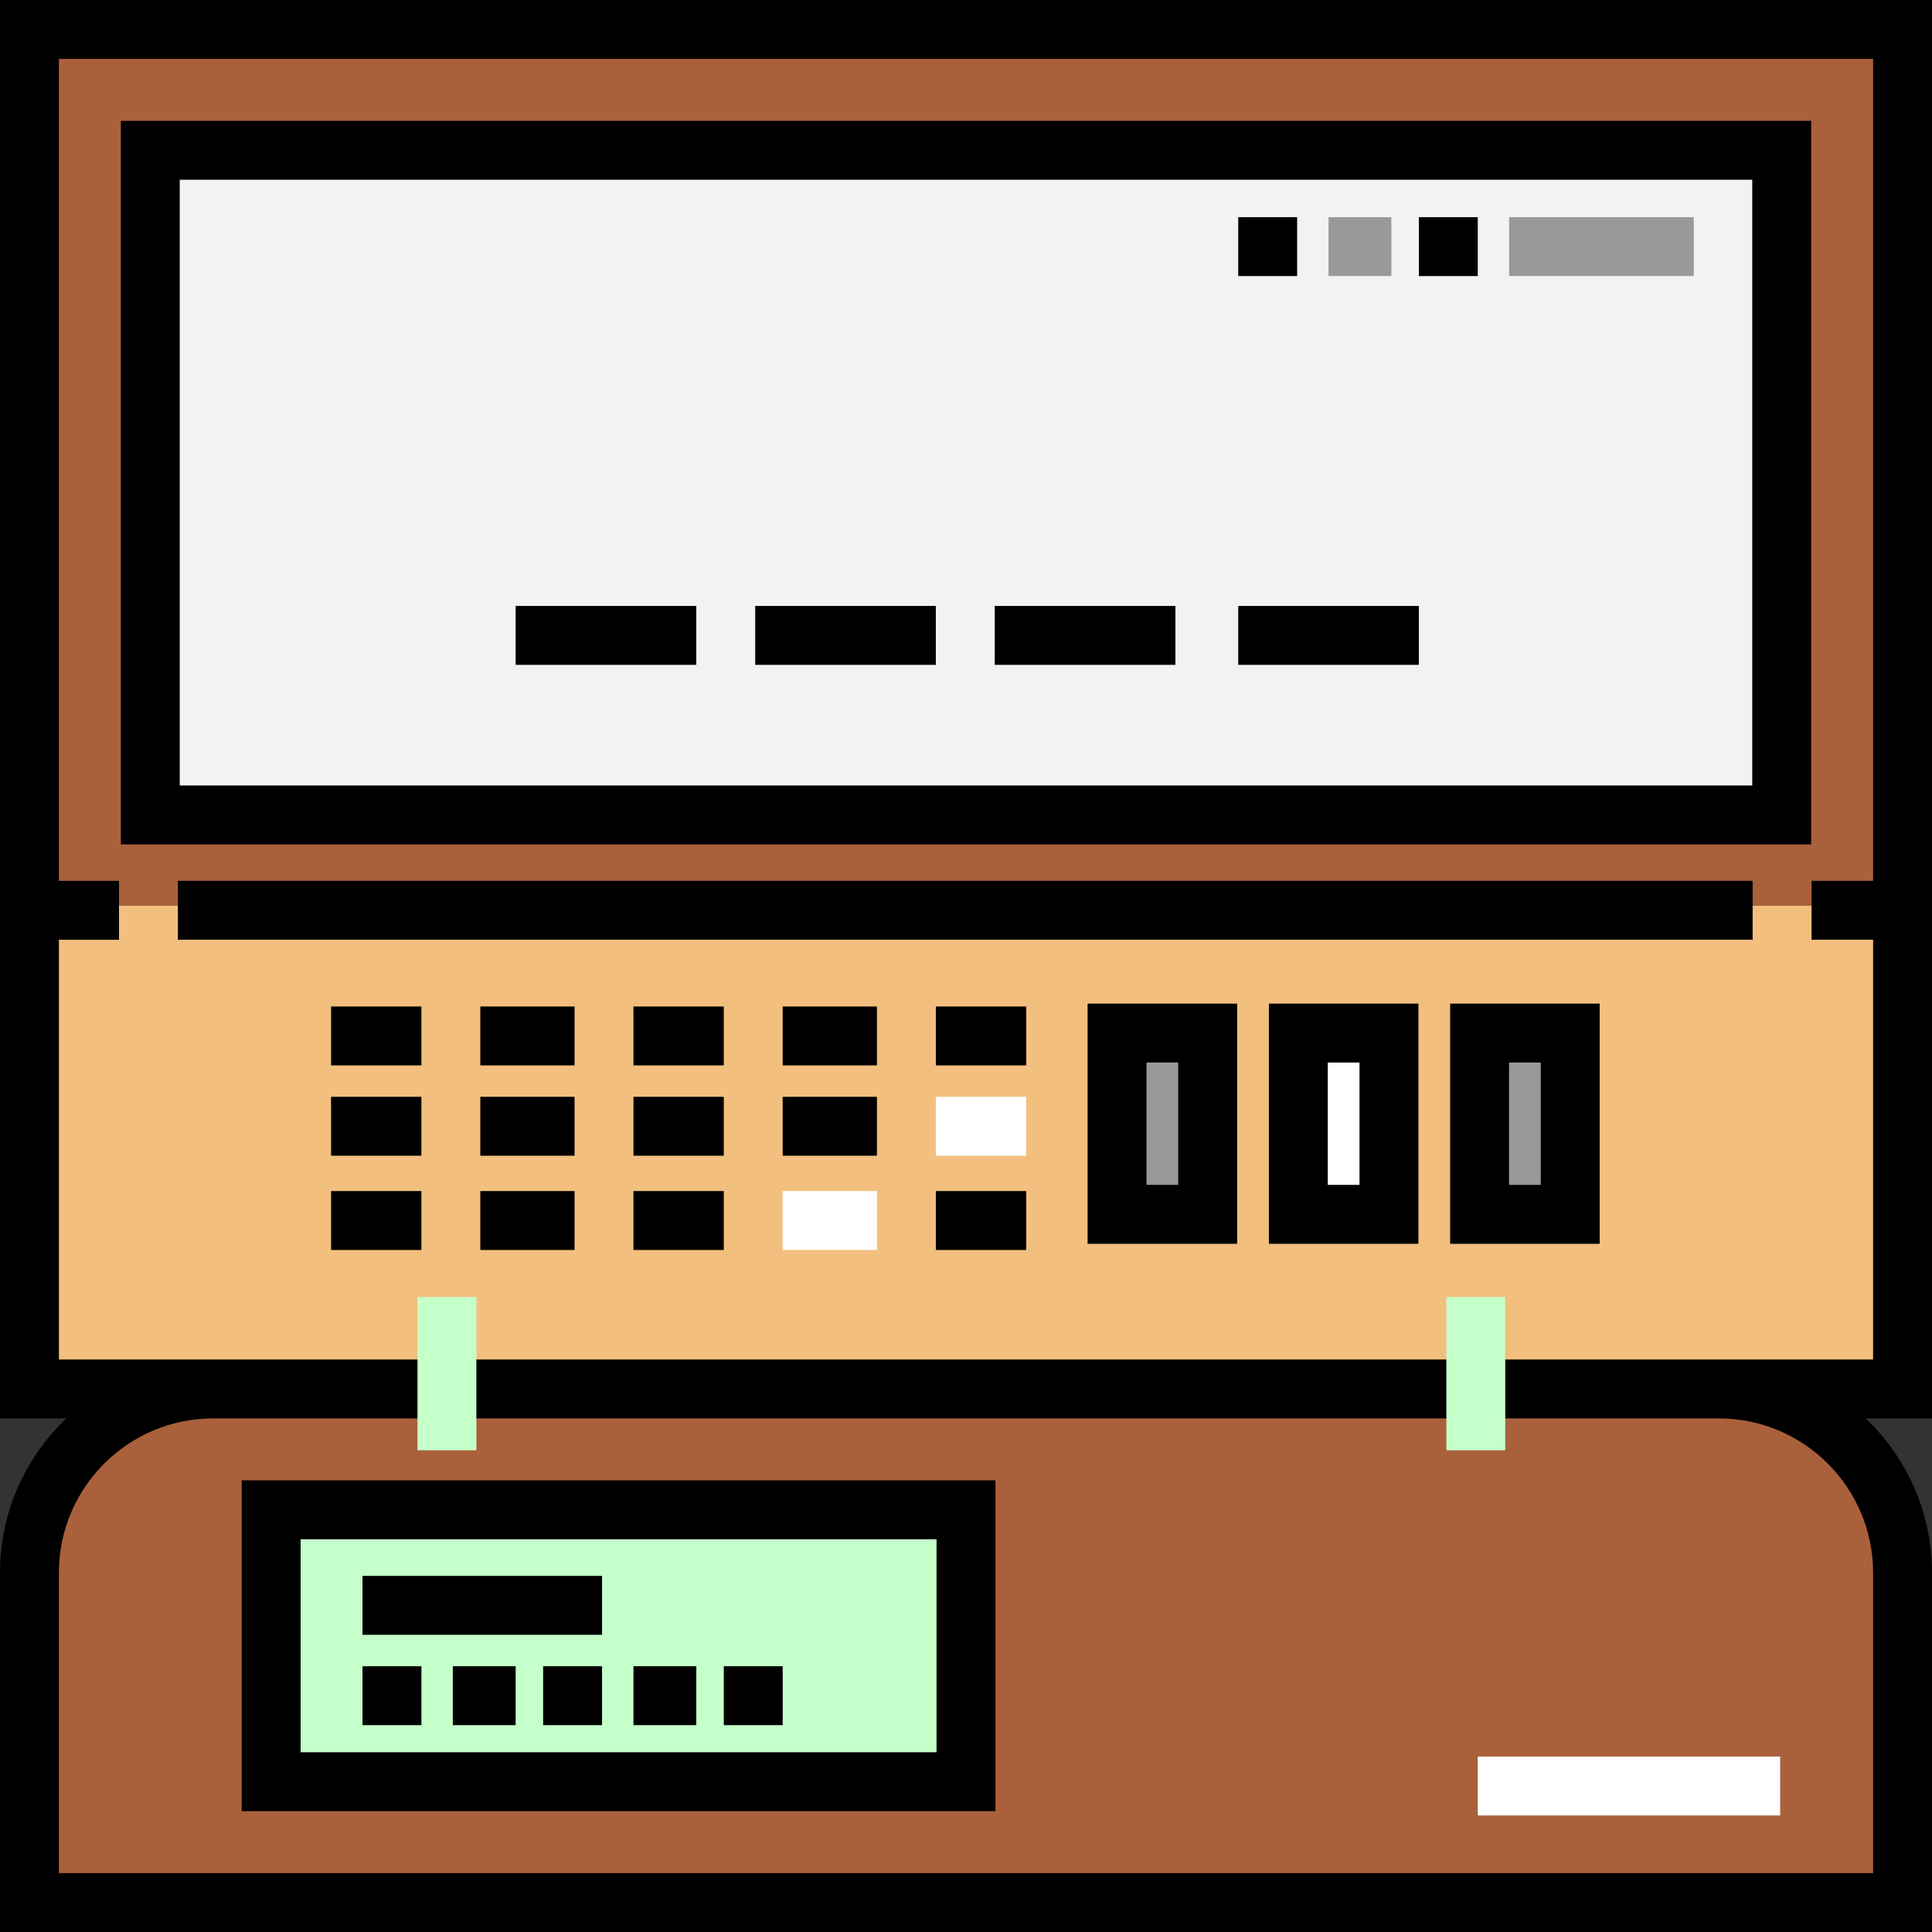<?xml version="1.0" encoding="iso-8859-1"?>
<!-- Uploaded to: SVG Repo, www.svgrepo.com, Generator: SVG Repo Mixer Tools -->
<svg version="1.1" id="Layer_1" xmlns="http://www.w3.org/2000/svg" xmlns:xlink="http://www.w3.org/1999/xlink" 
	 viewBox="0 0 512 512" xml:space="preserve">
<rect x="0" y="0" width="512" height="512" fill="#333333" stroke="none"/>
<polyline style="fill:#F2BF7E;" points="103.883,368.089 7.805,368.089 7.805,239.988 504.195,239.988 504.195,368.089 
	135.907,368.089 "/>
<g>
	<rect x="296.027" y="273.777" style="fill:#999999;" width="24.019" height="48.039"/>
	<rect x="392.104" y="273.777" style="fill:#999999;" width="24.019" height="48.039"/>
</g>
<rect x="344.066" y="273.777" style="fill:#FFFFFF;" width="24.019" height="48.039"/>
<path style="fill:#AA603B;" d="M504.195,504.194H7.805v-88.548c0-26.266,21.293-47.559,47.559-47.559h401.271
	c26.266,0,47.559,21.293,47.559,47.559v88.548H504.195z"/>
<rect x="71.86" y="400.108" style="fill:#C5FFCA;" width="184.141" height="72.058"/>
<rect x="7.883" y="7.806" style="fill:#AA603B;" width="496.309" height="232.18"/>
<rect x="39.828" y="39.828" style="fill:#F2F2F2;" width="432.338" height="176.138"/>
<path d="M479.975,223.774H32.026V32.026h447.949v191.748H479.975z M47.636,208.163h416.728V47.636H47.636V208.163z"/>
<rect x="47.144" y="233.429" width="417.32" height="15.61"/>
<path d="M512,0.001H0v375.892h17.572C6.759,386.193,0,400.709,0,416.785V512h512v-95.215c0-16.076-6.759-30.593-17.572-40.891H512
	V0.001z M496.39,416.785v79.604H15.61v-79.604c0-22.548,18.344-40.891,40.892-40.891h398.995
	C478.045,375.894,496.39,394.237,496.39,416.785z M496.39,233.434h-16.31v15.61h16.31v111.238H15.61V249.044h15.928v-15.61H15.61
	V15.611H496.39V233.434z"/>
<rect x="136.654" y="160.58" width="47.872" height="15.61"/>
<rect x="200.137" y="160.58" width="47.872" height="15.61"/>
<rect x="263.62" y="160.58" width="47.872" height="15.61"/>
<rect x="328.143" y="160.58" width="47.872" height="15.61"/>
<rect x="399.951" y="57.551" style="fill:#999999;" width="48.913" height="15.61"/>
<rect x="376.015" y="57.551" width="15.61" height="15.61"/>
<rect x="352.079" y="57.551" style="fill:#999999;" width="16.651" height="15.61"/>
<rect x="328.143" y="57.551" width="15.61" height="15.61"/>
<rect x="87.741" y="266.732" width="23.936" height="15.61"/>
<rect x="87.741" y="290.668" width="23.936" height="15.61"/>
<rect x="87.741" y="315.645" width="23.936" height="15.61"/>
<rect x="127.288" y="266.732" width="24.977" height="15.61"/>
<rect x="127.288" y="290.668" width="24.977" height="15.61"/>
<rect x="127.288" y="315.645" width="24.977" height="15.61"/>
<rect x="167.875" y="266.732" width="23.936" height="15.61"/>
<rect x="167.875" y="290.668" width="23.936" height="15.61"/>
<rect x="167.875" y="315.645" width="23.936" height="15.61"/>
<rect x="207.422" y="266.732" width="24.977" height="15.61"/>
<rect x="207.422" y="290.668" width="24.977" height="15.61"/>
<rect x="207.422" y="315.645" style="fill:#FFFFFF;" width="24.977" height="15.61"/>
<rect x="248.009" y="266.732" width="23.936" height="15.61"/>
<rect x="248.009" y="290.668" style="fill:#FFFFFF;" width="23.936" height="15.61"/>
<rect x="248.009" y="315.645" width="23.936" height="15.61"/>
<path d="M327.856,329.618h-39.63V265.97h39.63V329.618z M303.836,314.008h8.409V281.58h-8.409V314.008z"/>
<path d="M375.892,329.618h-39.629V265.97h39.629V329.618z M351.874,314.008h8.408V281.58h-8.408V314.008z"/>
<path d="M423.931,329.618h-39.629V265.97h39.629V329.618z M399.912,314.008h8.408V281.58h-8.408V314.008z"/>
<path d="M263.805,479.975H64.051v-87.667h199.754V479.975z M79.661,464.365h168.533v-56.446H79.661V464.365z"/>
<rect x="96.067" y="417.633" width="63.483" height="15.61"/>
<rect x="96.067" y="441.569" width="15.61" height="15.61"/>
<rect x="120.003" y="441.569" width="16.651" height="15.61"/>
<rect x="143.939" y="441.569" width="15.61" height="15.61"/>
<rect x="167.875" y="441.569" width="16.651" height="15.61"/>
<rect x="191.811" y="441.569" width="15.61" height="15.61"/>
<rect x="391.625" y="465.505" style="fill:#FFFFFF;" width="80.134" height="15.61"/>
<g>
	<rect x="110.637" y="343.743" style="fill:#C5FFCA;" width="15.61" height="40.587"/>
	<rect x="383.3" y="343.743" style="fill:#C5FFCA;" width="15.61" height="40.587"/>
</g>
</svg>